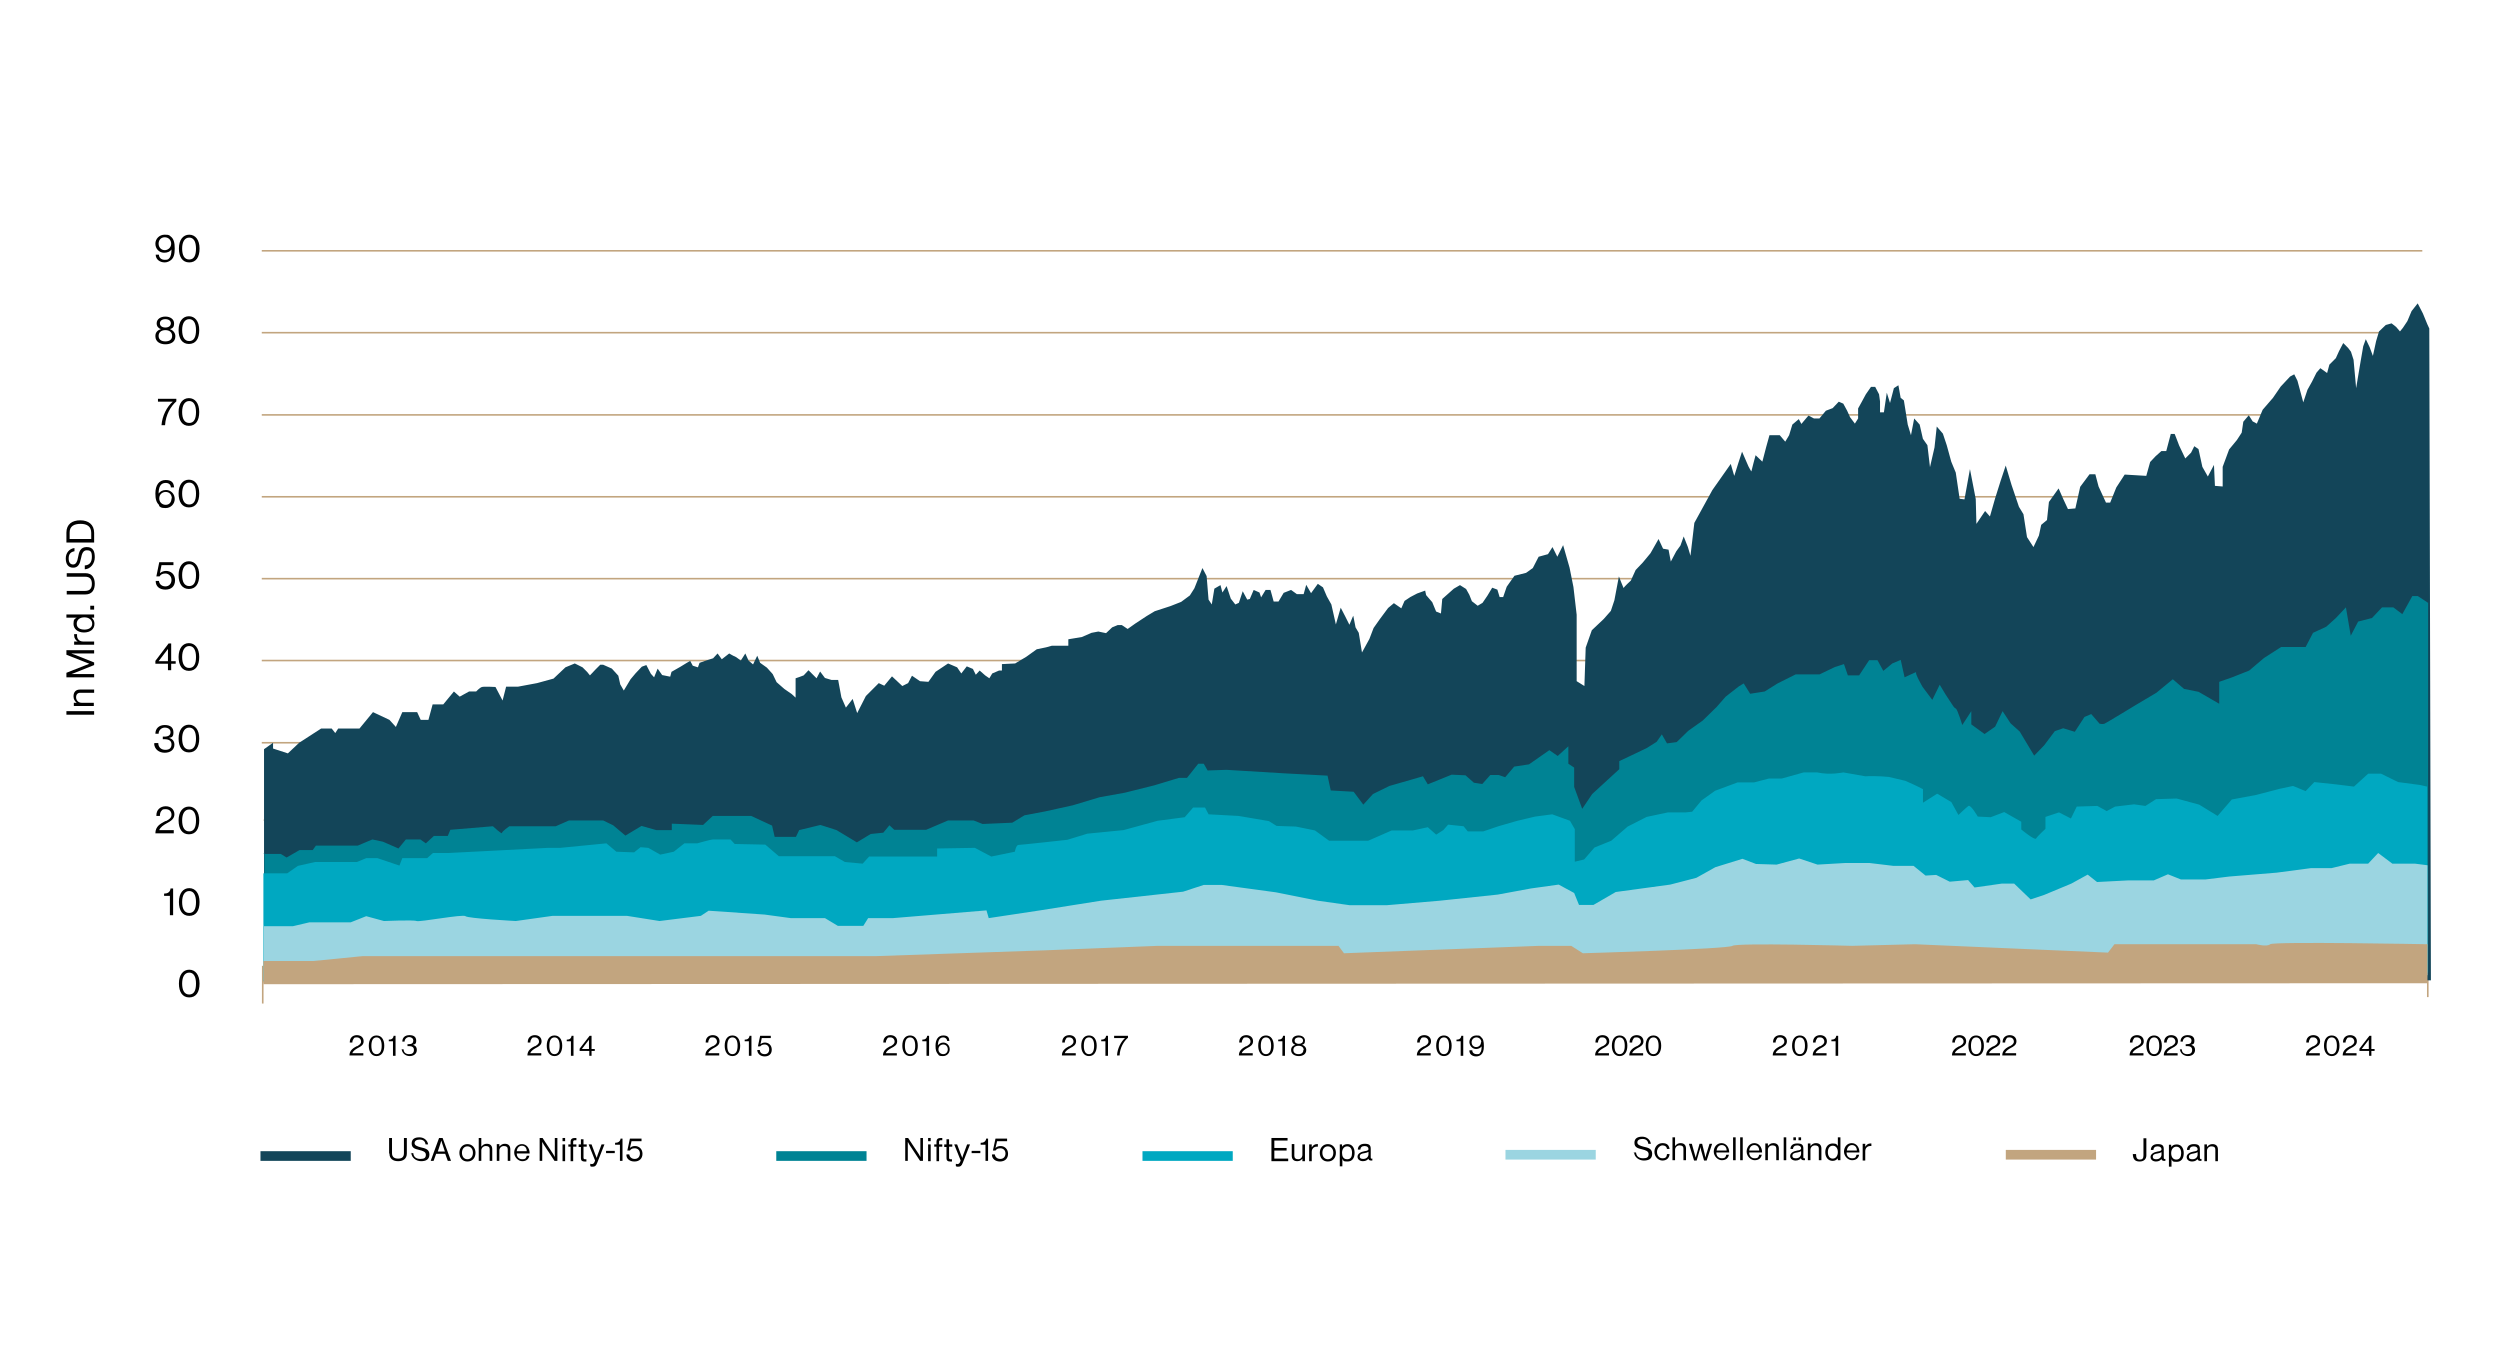 <?xml version="1.0" encoding="UTF-8"?>
<svg xmlns="http://www.w3.org/2000/svg" version="1.1" viewBox="0 0 775.5 425.2">
  <defs>
    <style>
      .cls-1 {
        fill: #134559;
      }

      .cls-2 {
        fill: #9bd5e1;
      }

      .cls-3 {
        isolation: isolate;
      }

      .cls-4 {
        fill: #c2a57f;
      }

      .cls-5 {
        fill: #00a8c1;
      }

      .cls-6 {
        stroke-width: .5px;
      }

      .cls-6, .cls-7, .cls-8 {
        fill: none;
        stroke: #c2a57f;
        stroke-miterlimit: 10;
      }

      .cls-7 {
        stroke-width: .5px;
      }

      .cls-8 {
        stroke-width: .5px;
      }

      .cls-9 {
        fill: #008394;
      }
    </style>
  </defs>
  <!-- Generator: Adobe Illustrator 28.7.4, SVG Export Plug-In . SVG Version: 1.2.0 Build 166)  -->
  <g>
    <g id="Layer_1">
      <g class="cls-3">
        <g class="cls-3">
          <path d="M48.3,180.2h1c.1,1,.9,1.7,2,1.7s1.9-.8,1.9-2-.9-2-1.9-2-1.5.4-1.8.9h-1l.9-4.4h4.4v.9h-3.7l-.5,2.5h0c.5-.4,1.1-.7,1.9-.7,1.5,0,2.8,1,2.8,2.9s-1.2,2.9-3,2.9-3-1-3-2.6Z"/>
          <path d="M55.4,178.4c0-2.7,1.3-4.3,3.2-4.3s3.2,1.6,3.2,4.3-1.1,4.3-3.2,4.3-3.2-1.7-3.2-4.3ZM60.8,178.4c0-2.1-.7-3.4-2.1-3.4s-2.2,1.3-2.2,3.4.7,3.4,2.2,3.4,2.1-1.3,2.1-3.4Z"/>
        </g>
      </g>
      <g class="cls-3">
        <g class="cls-3">
          <path d="M53.7,124.6h0s-4.7,0-4.7,0v-.9h5.7v.8c-1.7,1.5-3.3,4.1-3.5,7.4h-1.1c.2-2.9,1.7-5.8,3.5-7.3Z"/>
          <path d="M55.4,127.8c0-2.7,1.3-4.3,3.2-4.3s3.2,1.6,3.2,4.3-1.1,4.3-3.2,4.3-3.2-1.7-3.2-4.3ZM60.8,127.8c0-2.1-.7-3.4-2.1-3.4s-2.2,1.3-2.2,3.4.7,3.4,2.2,3.4,2.1-1.3,2.1-3.4Z"/>
        </g>
      </g>
      <line class="cls-6" x1="753.1" y1="309.3" x2="753.1" y2="299.7"/>
      <g class="cls-3">
        <g class="cls-3">
          <path d="M48.1,230.5h1c0,1.3.9,2.1,2.2,2.1s1.9-.6,1.9-1.7-.8-1.6-2.2-1.6h-.5v-.8h.5c1.3,0,1.9-.5,1.9-1.4s-.8-1.4-1.8-1.4-1.9.8-1.9,1.9h-1c0-1.6,1.1-2.7,2.9-2.7s2.7.8,2.7,2.3-.6,1.5-1.4,1.7h0c1.2.3,1.7,1.1,1.7,2.1,0,1.6-1.3,2.5-3,2.5s-3.2-1-3.3-2.9Z"/>
          <path d="M55.4,229.1c0-2.7,1.3-4.3,3.2-4.3s3.2,1.6,3.2,4.3-1.1,4.3-3.2,4.3-3.2-1.7-3.2-4.3ZM60.8,229.1c0-2.1-.7-3.4-2.1-3.4s-2.2,1.3-2.2,3.4.7,3.4,2.2,3.4,2.1-1.3,2.1-3.4Z"/>
        </g>
      </g>
      <g class="cls-3">
        <g class="cls-3">
          <path d="M51.5,254.7c1.1-.6,1.7-1,1.7-2s-.7-1.7-1.8-1.7-1,.2-1.3.5c-.3.3-.5.8-.5,1.6h-1.1c0-1.1.3-1.7.8-2.2.5-.5,1.3-.8,2.1-.8,1.7,0,2.7,1.1,2.7,2.5s-1.1,2.1-2.4,2.8c-.9.5-2,1.2-2.3,2.1h4.5v1h-5.7c0-2.2,1.6-3,3.1-3.8Z"/>
          <path d="M55.4,254.5c0-2.7,1.3-4.3,3.2-4.3s3.2,1.6,3.2,4.3-1.1,4.3-3.2,4.3-3.2-1.7-3.2-4.3ZM60.8,254.5c0-2.1-.7-3.4-2.1-3.4s-2.2,1.3-2.2,3.4.7,3.4,2.2,3.4,2.1-1.3,2.1-3.4Z"/>
        </g>
      </g>
      <g class="cls-3">
        <g class="cls-3">
          <path d="M52.7,277.9h-1.8v-.7c1,0,1.9-.4,2-1.6h.8v8.3h-1v-6Z"/>
          <path d="M55.5,279.8c0-2.7,1.3-4.3,3.2-4.3s3.2,1.6,3.2,4.3-1.1,4.3-3.2,4.3-3.2-1.7-3.2-4.3ZM60.8,279.8c0-2.1-.7-3.4-2.1-3.4s-2.2,1.3-2.2,3.4.7,3.4,2.2,3.4,2.1-1.3,2.1-3.4Z"/>
        </g>
      </g>
      <g class="cls-3">
        <g class="cls-3">
          <path d="M55.5,305.1c0-2.7,1.3-4.3,3.2-4.3s3.2,1.6,3.2,4.3-1.1,4.3-3.2,4.3-3.2-1.7-3.2-4.3ZM60.8,305.1c0-2.1-.7-3.4-2.1-3.4s-2.2,1.3-2.2,3.4.7,3.4,2.2,3.4,2.1-1.3,2.1-3.4Z"/>
        </g>
      </g>
      <g class="cls-3">
        <g class="cls-3">
          <path d="M120.7,357.8v-4.8h.9v4.7c0,1.2.7,1.7,1.9,1.7s1.8-.5,1.8-1.7v-4.7h.9v4.8c0,1.7-1.2,2.4-2.7,2.4s-2.7-.7-2.7-2.4Z"/>
          <path d="M127.3,357.7h.9c.1,1.2.9,1.8,2.2,1.8s1.7-.4,1.7-1.3-.9-1.2-2.1-1.5c-1.3-.3-2.3-.6-2.3-2s1-1.9,2.4-1.9,2.5.9,2.7,2.2h-.8c-.1-1-.8-1.5-1.8-1.5s-1.6.4-1.6,1.1.8,1,1.9,1.3c1.4.3,2.7.6,2.7,2.2s-1.1,2.1-2.6,2.1-3-1.1-3-2.6Z"/>
          <path d="M136.3,353h1l2.6,7.1h-1l-.8-2.2h-2.8l-.8,2.2h-.9l2.6-7.1ZM135.7,357.2h2.3l-.8-2.4c-.1-.4-.3-1-.3-1h0s-.2.6-.3,1l-.8,2.4Z"/>
          <path d="M142.5,357.6c0-1.5,1-2.7,2.5-2.7s2.5,1.2,2.5,2.7-.9,2.7-2.5,2.7-2.5-1.2-2.5-2.7ZM146.7,357.6c0-1.1-.6-2-1.7-2s-1.7.9-1.7,2,.6,2,1.7,2,1.7-.9,1.7-2Z"/>
          <path d="M149.4,355.6h0c.4-.5.9-.8,1.6-.8,1.1,0,1.7.6,1.7,1.7v3.6h-.8v-3.6c0-.7-.4-1-1.2-1s-1.4.6-1.4,1.4v3.2h-.8v-7.1h.8v2.7Z"/>
          <path d="M155,355.6h0c.4-.5.9-.8,1.6-.8,1.1,0,1.7.6,1.7,1.7v3.6h-.8v-3.6c0-.7-.4-1-1.2-1s-1.4.6-1.4,1.4v3.2h-.8v-5.2h.8v.7Z"/>
          <path d="M159.5,357.6c0-1.5,1-2.7,2.4-2.7s2.4,1.2,2.4,2.9h-4c0,1,.6,1.8,1.7,1.8s1.2-.4,1.4-1.1h.8c-.2,1.1-1,1.7-2.2,1.7s-2.5-1.2-2.5-2.7ZM160.3,357.1h3.1c0-1-.6-1.7-1.5-1.7s-1.5.7-1.6,1.7Z"/>
          <path d="M167.4,353h.9l3.3,5c.2.4.5.9.5.9h0v-5.9h.8v7.1h-.9l-3.3-5c-.2-.3-.5-.9-.5-.9h0v5.9h-.8v-7.1Z"/>
          <path d="M174.5,353h.8v1h-.8v-1ZM174.5,355h.8v5.2h-.8v-5.2Z"/>
          <path d="M176.3,355h.7v-.8c0-.9.5-1.2,1.4-1.2s.3,0,.4,0v.7c-.1,0-.2,0-.3,0-.5,0-.7.1-.7.5v.8h1v.7h-1v4.5h-.8v-4.5h-.7v-.7Z"/>
          <path d="M179.5,355h.7v-1.6h.8v1.6h1v.7h-1v3.4c0,.4.2.5.5.5s.3,0,.4,0h0v.7c-.2,0-.4,0-.6,0-.7,0-1.1-.3-1.1-1v-3.5h-.7v-.7Z"/>
          <path d="M183.1,361.7v-.7h0c.1,0,.3.1.5.1s.6-.1.8-.6l.2-.5-2-5h.9l1.2,3.2c.2.4.4,1,.4,1h0s.2-.6.3-1l1.2-3.2h.9l-2.2,5.6c-.4,1.1-.8,1.3-1.4,1.3s-.5,0-.7-.1Z"/>
          <path d="M188,357h2.7v.7h-2.7v-.7Z"/>
          <path d="M192.3,355.1h-1.5v-.6c.8,0,1.6-.3,1.7-1.3h.6v6.9h-.8v-5Z"/>
          <path d="M194.4,358.1h.8c.1.8.7,1.4,1.7,1.4s1.6-.7,1.6-1.7-.7-1.6-1.6-1.6-1.2.3-1.5.7h-.8l.8-3.7h3.6v.8h-3.1l-.5,2.1h0c.4-.4.9-.6,1.6-.6,1.2,0,2.3.9,2.3,2.4s-1,2.4-2.5,2.4-2.5-.9-2.5-2.1Z"/>
        </g>
      </g>
      <rect class="cls-1" x="80.8" y="357.1" width="28" height="3"/>
      <g class="cls-3">
        <g class="cls-3">
          <path d="M110.7,324.6c.8-.5,1.3-.8,1.3-1.5s-.5-1.3-1.3-1.3-.8.1-1,.4c-.2.3-.4.6-.4,1.2h-.8c0-.8.2-1.3.6-1.7.4-.4,1-.6,1.6-.6,1.3,0,2.1.8,2.1,1.9s-.8,1.6-1.8,2.1c-.7.4-1.5.9-1.7,1.6h3.4v.7h-4.3c0-1.6,1.2-2.3,2.3-2.9Z"/>
          <path d="M114.4,324.4c0-2,.9-3.2,2.4-3.2s2.4,1.2,2.4,3.2-.9,3.2-2.4,3.2-2.4-1.3-2.4-3.2ZM118.4,324.4c0-1.6-.5-2.6-1.6-2.6s-1.6,1-1.6,2.6.5,2.6,1.6,2.6,1.6-1,1.6-2.6Z"/>
          <path d="M122,323h-1.4v-.5c.8,0,1.4-.3,1.5-1.2h.6v6.2h-.8v-4.5Z"/>
          <path d="M124.5,325.5h.7c0,1,.7,1.5,1.7,1.5s1.5-.4,1.5-1.3-.6-1.2-1.6-1.2h-.4v-.6h.4c1,0,1.4-.4,1.4-1.1s-.6-1.1-1.3-1.1-1.4.6-1.4,1.4h-.7c0-1.2.8-2,2.2-2s2.1.6,2.1,1.7-.4,1.1-1,1.3h0c.9.3,1.2.8,1.2,1.6,0,1.2-1,1.9-2.2,1.9s-2.4-.8-2.5-2.2Z"/>
        </g>
      </g>
      <g class="cls-3">
        <g class="cls-3">
          <path d="M165.9,324.6c.8-.5,1.3-.8,1.3-1.5s-.5-1.3-1.3-1.3-.8.1-1,.4c-.2.3-.4.6-.4,1.2h-.8c0-.8.2-1.3.6-1.7.4-.4,1-.6,1.6-.6,1.3,0,2.1.8,2.1,1.9s-.8,1.6-1.8,2.1c-.7.4-1.5.9-1.7,1.6h3.4v.7h-4.3c0-1.6,1.2-2.3,2.3-2.9Z"/>
          <path d="M169.6,324.4c0-2,.9-3.2,2.4-3.2s2.4,1.2,2.4,3.2-.9,3.2-2.4,3.2-2.4-1.3-2.4-3.2ZM173.6,324.4c0-1.6-.5-2.6-1.6-2.6s-1.6,1-1.6,2.6.5,2.6,1.6,2.6,1.6-1,1.6-2.6Z"/>
          <path d="M177.2,323h-1.4v-.5c.8,0,1.4-.3,1.5-1.2h.6v6.2h-.8v-4.5Z"/>
          <path d="M182.7,326h-2.9v-.7l3.1-4h.6v4.1h1v.6h-1v1.5h-.7v-1.5ZM180.5,325.4h2.2v-2.9h0l-2.2,2.9h0Z"/>
        </g>
      </g>
      <g class="cls-3">
        <g class="cls-3">
          <path d="M221.1,324.6c.8-.5,1.3-.8,1.3-1.5s-.5-1.3-1.3-1.3-.8.1-1,.4c-.2.3-.4.6-.4,1.2h-.8c0-.8.2-1.3.6-1.7.4-.4,1-.6,1.6-.6,1.3,0,2.1.8,2.1,1.9s-.8,1.6-1.8,2.1c-.7.4-1.5.9-1.7,1.6h3.4v.7h-4.3c0-1.6,1.2-2.3,2.3-2.9Z"/>
          <path d="M224.8,324.4c0-2,.9-3.2,2.4-3.2s2.4,1.2,2.4,3.2-.9,3.2-2.4,3.2-2.4-1.3-2.4-3.2ZM228.8,324.4c0-1.6-.5-2.6-1.6-2.6s-1.6,1-1.6,2.6.5,2.6,1.6,2.6,1.6-1,1.6-2.6Z"/>
          <path d="M232.4,323h-1.4v-.5c.8,0,1.4-.3,1.5-1.2h.6v6.2h-.8v-4.5Z"/>
          <path d="M235,325.7h.7c0,.8.6,1.3,1.5,1.3s1.4-.6,1.4-1.5-.6-1.5-1.4-1.5-1.1.3-1.4.6h-.7l.7-3.3h3.3v.7h-2.8l-.4,1.9h0c.4-.3.8-.5,1.4-.5,1.1,0,2.1.8,2.1,2.2s-.9,2.1-2.2,2.1-2.2-.8-2.3-1.9Z"/>
        </g>
      </g>
      <g class="cls-3">
        <g class="cls-3">
          <path d="M276.2,324.6c.8-.5,1.3-.8,1.3-1.5s-.5-1.3-1.3-1.3-.8.1-1,.4c-.2.3-.4.6-.4,1.2h-.8c0-.8.2-1.3.6-1.7.4-.4,1-.6,1.6-.6,1.3,0,2.1.8,2.1,1.9s-.8,1.6-1.8,2.1c-.7.4-1.5.9-1.7,1.6h3.4v.7h-4.3c0-1.6,1.2-2.3,2.3-2.9Z"/>
          <path d="M279.9,324.4c0-2,.9-3.2,2.4-3.2s2.4,1.2,2.4,3.2-.9,3.2-2.4,3.2-2.4-1.3-2.4-3.2ZM283.9,324.4c0-1.6-.5-2.6-1.6-2.6s-1.6,1-1.6,2.6.5,2.6,1.6,2.6,1.6-1,1.6-2.6Z"/>
          <path d="M287.5,323h-1.4v-.5c.8,0,1.4-.3,1.5-1.2h.6v6.2h-.8v-4.5Z"/>
          <path d="M291.1,327.1c-.7-.6-.9-1.4-.9-2.7,0-1.9.8-3.2,2.4-3.2s1.8.8,1.9,1.7h-.7c0-.6-.5-1.1-1.2-1.1-1.2,0-1.6,1-1.7,2.5h0c.4-.5,1-.9,1.7-.9,1.1,0,2,.9,2,2.1,0,1.2-.9,2.1-2.1,2.1s-1.2-.2-1.5-.5ZM294,325.5c0-.9-.6-1.5-1.4-1.5s-1.5.6-1.5,1.5.7,1.5,1.5,1.5,1.4-.6,1.4-1.5Z"/>
        </g>
      </g>
      <g class="cls-3">
        <g class="cls-3">
          <path d="M331.7,324.6c.8-.5,1.3-.8,1.3-1.5s-.5-1.3-1.3-1.3-.8.1-1,.4c-.2.3-.4.6-.4,1.2h-.8c0-.8.2-1.3.6-1.7.4-.4,1-.6,1.6-.6,1.3,0,2.1.8,2.1,1.9s-.8,1.6-1.8,2.1c-.7.4-1.5.9-1.7,1.6h3.4v.7h-4.3c0-1.6,1.2-2.3,2.3-2.9Z"/>
          <path d="M335.4,324.4c0-2,.9-3.2,2.4-3.2s2.4,1.2,2.4,3.2-.9,3.2-2.4,3.2-2.4-1.3-2.4-3.2ZM339.4,324.4c0-1.6-.5-2.6-1.6-2.6s-1.6,1-1.6,2.6.5,2.6,1.6,2.6,1.6-1,1.6-2.6Z"/>
          <path d="M343,323h-1.4v-.5c.8,0,1.4-.3,1.5-1.2h.6v6.2h-.8v-4.5Z"/>
          <path d="M349.1,322h0s-3.5,0-3.5,0v-.7h4.3v.6c-1.3,1.1-2.5,3.1-2.6,5.5h-.8c.1-2.2,1.3-4.4,2.6-5.5Z"/>
        </g>
      </g>
      <g class="cls-3">
        <g class="cls-3">
          <path d="M386.6,324.6c.8-.5,1.3-.8,1.3-1.5s-.5-1.3-1.3-1.3-.8.1-1,.4c-.2.3-.4.6-.4,1.2h-.8c0-.8.2-1.3.6-1.7.4-.4,1-.6,1.6-.6,1.3,0,2.1.8,2.1,1.9s-.8,1.6-1.8,2.1c-.7.4-1.5.9-1.7,1.6h3.4v.7h-4.3c0-1.6,1.2-2.3,2.3-2.9Z"/>
          <path d="M390.3,324.4c0-2,.9-3.2,2.4-3.2s2.4,1.2,2.4,3.2-.9,3.2-2.4,3.2-2.4-1.3-2.4-3.2ZM394.3,324.4c0-1.6-.5-2.6-1.6-2.6s-1.6,1-1.6,2.6.5,2.6,1.6,2.6,1.6-1,1.6-2.6Z"/>
          <path d="M397.9,323h-1.4v-.5c.8,0,1.4-.3,1.5-1.2h.6v6.2h-.8v-4.5Z"/>
          <path d="M400.5,325.7c0-.9.6-1.4,1.3-1.6h0c-.6-.2-1-.7-1-1.3,0-1,.9-1.6,2-1.6s2,.6,2,1.6-.4,1.1-.9,1.3h0c.7.2,1.3.8,1.3,1.6,0,1.4-1.2,1.9-2.3,1.9s-2.4-.5-2.4-1.9ZM404.4,325.7c0-.8-.6-1.3-1.6-1.3s-1.6.5-1.6,1.3.6,1.3,1.6,1.3,1.5-.5,1.5-1.3ZM404.2,322.8c0-.6-.5-1-1.3-1s-1.3.4-1.3,1,.5,1,1.3,1,1.3-.4,1.3-1Z"/>
        </g>
      </g>
      <g class="cls-3">
        <g class="cls-3">
          <path d="M441.8,324.6c.8-.5,1.3-.8,1.3-1.5s-.5-1.3-1.3-1.3-.8.1-1,.4c-.2.3-.4.6-.4,1.2h-.8c0-.8.2-1.3.6-1.7.4-.4,1-.6,1.6-.6,1.3,0,2.1.8,2.1,1.9s-.8,1.6-1.8,2.1c-.7.4-1.5.9-1.7,1.6h3.4v.7h-4.3c0-1.6,1.2-2.3,2.3-2.9Z"/>
          <path d="M445.5,324.4c0-2,.9-3.2,2.4-3.2s2.4,1.2,2.4,3.2-.9,3.2-2.4,3.2-2.4-1.3-2.4-3.2ZM449.5,324.4c0-1.6-.5-2.6-1.6-2.6s-1.6,1-1.6,2.6.5,2.6,1.6,2.6,1.6-1,1.6-2.6Z"/>
          <path d="M453.1,323h-1.3v-.5c.8,0,1.4-.3,1.5-1.2h.6v6.2h-.8v-4.5Z"/>
          <path d="M455.9,325.8h.8c0,.7.5,1.2,1.4,1.2s.8-.1,1-.4c.4-.4.5-1.1.5-2h0c-.4.5-1,.8-1.7.8-1.1,0-2-.9-2.1-2.1,0-1.2.9-2.1,2.2-2.1s1.1.2,1.4.5c.7.5.9,1.4.9,2.8s-.3,2.2-.9,2.7c-.4.3-.9.5-1.5.5-1.2,0-2.1-.7-2.1-1.8ZM459.5,323.3c0-.9-.7-1.5-1.5-1.5s-1.5.6-1.5,1.5.6,1.5,1.4,1.5,1.5-.6,1.5-1.5Z"/>
        </g>
      </g>
      <g class="cls-3">
        <g class="cls-3">
          <path d="M497.1,324.6c.8-.5,1.3-.8,1.3-1.5s-.5-1.3-1.3-1.3-.8.1-1,.4c-.2.3-.4.6-.4,1.2h-.8c0-.8.2-1.3.6-1.7.4-.4,1-.6,1.6-.6,1.3,0,2.1.8,2.1,1.9s-.8,1.6-1.8,2.1c-.7.4-1.5.9-1.7,1.6h3.4v.7h-4.3c0-1.6,1.2-2.3,2.3-2.9Z"/>
          <path d="M500,324.4c0-2,.9-3.2,2.4-3.2s2.4,1.2,2.4,3.2-.9,3.2-2.4,3.2-2.4-1.3-2.4-3.2ZM504,324.4c0-1.6-.5-2.6-1.6-2.6s-1.6,1-1.6,2.6.5,2.6,1.6,2.6,1.6-1,1.6-2.6Z"/>
          <path d="M507.7,324.6c.8-.5,1.3-.8,1.3-1.5s-.5-1.3-1.3-1.3-.8.1-1,.4c-.2.3-.4.6-.4,1.2h-.8c0-.8.2-1.3.6-1.7.4-.4,1-.6,1.6-.6,1.3,0,2.1.8,2.1,1.9s-.8,1.6-1.8,2.1c-.7.4-1.5.9-1.7,1.6h3.4v.7h-4.3c0-1.6,1.2-2.3,2.3-2.9Z"/>
          <path d="M510.5,324.4c0-2,.9-3.2,2.4-3.2s2.4,1.2,2.4,3.2-.9,3.2-2.4,3.2-2.4-1.3-2.4-3.2ZM514.5,324.4c0-1.6-.5-2.6-1.6-2.6s-1.6,1-1.6,2.6.5,2.6,1.6,2.6,1.6-1,1.6-2.6Z"/>
        </g>
      </g>
      <g class="cls-3">
        <g class="cls-3">
          <path d="M552.2,324.6c.8-.5,1.3-.8,1.3-1.5s-.5-1.3-1.3-1.3-.8.1-1,.4c-.2.3-.4.6-.4,1.2h-.8c0-.8.2-1.3.6-1.7.4-.4,1-.6,1.6-.6,1.3,0,2.1.8,2.1,1.9s-.8,1.6-1.8,2.1c-.7.4-1.5.9-1.7,1.6h3.4v.7h-4.3c0-1.6,1.2-2.3,2.3-2.9Z"/>
          <path d="M555.9,324.4c0-2,.9-3.2,2.4-3.2s2.4,1.2,2.4,3.2-.9,3.2-2.4,3.2-2.4-1.3-2.4-3.2ZM559.9,324.4c0-1.6-.5-2.6-1.6-2.6s-1.6,1-1.6,2.6.5,2.6,1.6,2.6,1.6-1,1.6-2.6Z"/>
          <path d="M564.6,324.6c.8-.5,1.3-.8,1.3-1.5s-.5-1.3-1.3-1.3-.8.1-1,.4c-.2.3-.4.6-.4,1.2h-.8c0-.8.2-1.3.6-1.7.4-.4,1-.6,1.6-.6,1.3,0,2.1.8,2.1,1.9s-.8,1.6-1.8,2.1c-.7.4-1.5.9-1.7,1.6h3.4v.7h-4.3c0-1.6,1.2-2.3,2.3-2.9Z"/>
          <path d="M569.5,323h-1.4v-.5c.8,0,1.4-.3,1.5-1.2h.6v6.2h-.8v-4.5Z"/>
        </g>
      </g>
      <g class="cls-3">
        <g class="cls-3">
          <path d="M607.8,324.6c.8-.5,1.3-.8,1.3-1.5s-.5-1.3-1.3-1.3-.8.1-1,.4c-.2.3-.4.6-.4,1.2h-.8c0-.8.2-1.3.6-1.7.4-.4,1-.6,1.6-.6,1.3,0,2.1.8,2.1,1.9s-.8,1.6-1.8,2.1c-.7.4-1.5.9-1.7,1.6h3.4v.7h-4.3c0-1.6,1.2-2.3,2.3-2.9Z"/>
          <path d="M610.6,324.4c0-2,.9-3.2,2.4-3.2s2.4,1.2,2.4,3.2-.9,3.2-2.4,3.2-2.4-1.3-2.4-3.2ZM614.6,324.4c0-1.6-.5-2.6-1.6-2.6s-1.6,1-1.6,2.6.5,2.6,1.6,2.6,1.6-1,1.6-2.6Z"/>
          <path d="M618.4,324.6c.8-.5,1.3-.8,1.3-1.5s-.5-1.3-1.3-1.3-.8.1-1,.4c-.2.3-.4.6-.4,1.2h-.8c0-.8.2-1.3.6-1.7.4-.4,1-.6,1.6-.6,1.3,0,2.1.8,2.1,1.9s-.8,1.6-1.8,2.1c-.7.4-1.5.9-1.7,1.6h3.4v.7h-4.3c0-1.6,1.2-2.3,2.3-2.9Z"/>
          <path d="M623.4,324.6c.8-.5,1.3-.8,1.3-1.5s-.5-1.3-1.3-1.3-.8.1-1,.4c-.2.3-.4.6-.4,1.2h-.8c0-.8.2-1.3.6-1.7.4-.4,1-.6,1.6-.6,1.3,0,2.1.8,2.1,1.9s-.8,1.6-1.8,2.1c-.7.4-1.5.9-1.7,1.6h3.4v.7h-4.3c0-1.6,1.2-2.3,2.3-2.9Z"/>
        </g>
      </g>
      <g class="cls-3">
        <g class="cls-3">
          <path d="M662.9,324.6c.8-.5,1.3-.8,1.3-1.5s-.5-1.3-1.3-1.3-.8.1-1,.4c-.2.3-.4.6-.4,1.2h-.8c0-.8.2-1.3.6-1.7.4-.4,1-.6,1.6-.6,1.3,0,2.1.8,2.1,1.9s-.8,1.6-1.8,2.1c-.7.4-1.5.9-1.7,1.6h3.4v.7h-4.3c0-1.6,1.2-2.3,2.3-2.9Z"/>
          <path d="M665.8,324.4c0-2,.9-3.2,2.4-3.2s2.4,1.2,2.4,3.2-.9,3.2-2.4,3.2-2.4-1.3-2.4-3.2ZM669.8,324.4c0-1.6-.5-2.6-1.6-2.6s-1.6,1-1.6,2.6.5,2.6,1.6,2.6,1.6-1,1.6-2.6Z"/>
          <path d="M673.5,324.6c.8-.5,1.3-.8,1.3-1.5s-.5-1.3-1.3-1.3-.8.1-1,.4c-.2.3-.4.6-.4,1.2h-.8c0-.8.2-1.3.6-1.7.4-.4,1-.6,1.6-.6,1.3,0,2.1.8,2.1,1.9s-.8,1.6-1.8,2.1c-.7.4-1.5.9-1.7,1.6h3.4v.7h-4.3c0-1.6,1.2-2.3,2.3-2.9Z"/>
          <path d="M676.1,325.5h.7c0,1,.7,1.5,1.7,1.5s1.5-.4,1.5-1.3-.6-1.2-1.6-1.2h-.4v-.6h.4c1,0,1.4-.4,1.4-1.1s-.6-1.1-1.3-1.1-1.4.6-1.4,1.4h-.7c0-1.2.8-2,2.2-2s2.1.6,2.1,1.7-.4,1.1-1,1.3h0c.9.3,1.2.8,1.2,1.6,0,1.2-1,1.9-2.2,1.9s-2.4-.8-2.5-2.2Z"/>
        </g>
      </g>
      <g class="cls-3">
        <g class="cls-3">
          <path d="M717.6,324.6c.8-.5,1.3-.8,1.3-1.5s-.5-1.3-1.3-1.3-.8.1-1,.4c-.2.3-.4.6-.4,1.2h-.8c0-.8.2-1.3.6-1.7.4-.4,1-.6,1.6-.6,1.3,0,2.1.8,2.1,1.9s-.8,1.6-1.8,2.1c-.7.4-1.5.9-1.7,1.6h3.4v.7h-4.3c0-1.6,1.2-2.3,2.3-2.9Z"/>
          <path d="M720.9,324.4c0-2,.9-3.2,2.4-3.2s2.4,1.2,2.4,3.2-.9,3.2-2.4,3.2-2.4-1.3-2.4-3.2ZM724.9,324.4c0-1.6-.5-2.6-1.6-2.6s-1.6,1-1.6,2.6.5,2.6,1.6,2.6,1.6-1,1.6-2.6Z"/>
          <path d="M729,324.6c.8-.5,1.3-.8,1.3-1.5s-.5-1.3-1.3-1.3-.8.1-1,.4c-.2.3-.4.6-.4,1.2h-.8c0-.8.2-1.3.6-1.7.4-.4,1-.6,1.6-.6,1.3,0,2.1.8,2.1,1.9s-.8,1.6-1.8,2.1c-.7.4-1.5.9-1.7,1.6h3.4v.7h-4.3c0-1.6,1.2-2.3,2.3-2.9Z"/>
          <path d="M734.8,326h-2.9v-.7l3.1-4h.6v4.1h1v.6h-1v1.5h-.7v-1.5ZM732.6,325.4h2.2v-2.9h0l-2.2,2.9h0Z"/>
        </g>
      </g>
      <line class="cls-8" x1="751.4" y1="230.4" x2="81.2" y2="230.4"/>
      <line class="cls-8" x1="751.4" y1="204.9" x2="81.2" y2="204.9"/>
      <line class="cls-8" x1="750.8" y1="179.5" x2="81.2" y2="179.5"/>
      <line class="cls-8" x1="751.4" y1="154.1" x2="81.2" y2="154.1"/>
      <line class="cls-8" x1="752" y1="254.4" x2="81.8" y2="254.4"/>
      <g class="cls-3">
        <g class="cls-3">
          <path d="M20.6,221.7v-1.1h8.6v1.1h-8.6Z"/>
          <path d="M23.8,218h0c-.6-.5-1-1.1-1-2,0-1.3.7-2.1,2-2.1h4.4v1h-4.3c-.8,0-1.3.5-1.3,1.4s.7,1.7,1.7,1.7h3.8v1h-6.2v-1h.8Z"/>
          <path d="M20.6,210.1v-1.4l7.1-2.8h0s-7.1-2.8-7.1-2.8v-1.4h8.6v1h-7.1s.7.3,1.1.4l6,2.4v.8l-6,2.4c-.4.2-1.1.4-1.1.4h0s7.1,0,7.1,0v1h-8.6Z"/>
          <path d="M24.1,199h0c-.6-.4-1.1-1-1.1-1.9s0-.3,0-.4h.9c0,.2,0,.3,0,.5,0,1,.7,1.8,1.9,1.8h3.4v1h-6.2v-1h1Z"/>
          <path d="M26.1,196.2c-2.1,0-3.3-1.2-3.3-2.7s.4-1.5,1-1.9h0s-3.2,0-3.2,0v-1h8.6v1h-.8c.6.5.9,1.1.9,1.9,0,1.7-1.3,2.7-3.3,2.7ZM26.2,191.5c-1.4,0-2.4.7-2.4,2s1.1,1.8,2.4,1.8,2.4-.6,2.4-1.8-1-2-2.4-2Z"/>
          <path d="M28,189.1v-1.2h1.2v1.2h-1.2Z"/>
          <path d="M26.5,184.4h-5.8v-1.1h5.7c1.5,0,2.1-.8,2.1-2.2s-.6-2.2-2.1-2.2h-5.7v-1.1h5.8c2.1,0,2.9,1.5,2.9,3.3s-.8,3.3-2.9,3.3Z"/>
          <path d="M26.3,176.5v-1.1c1.5-.1,2.2-1,2.2-2.7s-.5-2-1.6-2-1.5,1-1.8,2.6c-.3,1.5-.8,2.8-2.4,2.8s-2.3-1.2-2.3-2.9,1.1-3,2.7-3.2v1c-1.2.2-1.8.9-1.8,2.2s.5,1.9,1.4,1.9,1.3-1,1.5-2.2c.3-1.7.7-3.2,2.7-3.2s2.5,1.3,2.5,3.2-1.3,3.6-3.1,3.7Z"/>
          <path d="M20.6,168.3v-3.1c0-2.6,1.8-3.8,4.3-3.8s4.3,1.3,4.3,3.9v3h-8.6ZM28.3,165.3c0-2-1.3-2.8-3.3-2.8s-3.4.7-3.4,2.7v2h6.7v-1.9Z"/>
        </g>
      </g>
      <g class="cls-3">
        <g class="cls-3">
          <path d="M52.1,205.9h-3.9v-.9l4.1-5.4h.8v5.5h1.4v.8h-1.4v2h-1v-2ZM49.2,205.1h2.9v-3.8h0l-2.9,3.8h0Z"/>
          <path d="M55.4,203.8c0-2.7,1.3-4.3,3.2-4.3s3.2,1.6,3.2,4.3-1.1,4.3-3.2,4.3-3.2-1.7-3.2-4.3ZM60.8,203.8c0-2.1-.7-3.4-2.1-3.4s-2.2,1.3-2.2,3.4.7,3.4,2.2,3.4,2.1-1.3,2.1-3.4Z"/>
        </g>
      </g>
      <g class="cls-3">
        <g class="cls-3">
          <path d="M49.4,156.7c-.9-.8-1.2-1.9-1.2-3.6,0-2.6,1.1-4.2,3.2-4.2s2.5,1.1,2.6,2.3h-1c0-.8-.6-1.4-1.6-1.4-1.6,0-2.2,1.3-2.2,3.3h0c.5-.7,1.3-1.1,2.3-1.1,1.5,0,2.7,1.2,2.7,2.8,0,1.5-1.2,2.8-2.8,2.8s-1.6-.3-2.1-.7ZM53.3,154.6c0-1.2-.8-2-1.9-2s-2,.8-2,2,.9,2,2,2,1.8-.8,1.8-2Z"/>
          <path d="M55.4,153.1c0-2.7,1.3-4.3,3.2-4.3s3.2,1.6,3.2,4.3-1.1,4.3-3.2,4.3-3.2-1.7-3.2-4.3ZM60.8,153.1c0-2.1-.7-3.4-2.1-3.4s-2.2,1.3-2.2,3.4.7,3.4,2.2,3.4,2.1-1.3,2.1-3.4Z"/>
        </g>
      </g>
      <g class="cls-3">
        <g class="cls-3">
          <path d="M48.2,104.2c0-1.2.8-1.8,1.7-2.1h0c-.8-.3-1.3-.9-1.3-1.8,0-1.3,1.2-2.1,2.7-2.1s2.7.8,2.7,2.1-.5,1.5-1.3,1.8h0c.9.3,1.7,1.1,1.7,2.2,0,1.9-1.6,2.5-3.1,2.5s-3.1-.7-3.1-2.5ZM53.4,104.2c0-1.1-.8-1.8-2.1-1.8s-2.1.7-2.1,1.8.8,1.7,2.1,1.7,2.1-.6,2.1-1.7ZM53,100.3c0-.8-.7-1.3-1.7-1.3s-1.7.5-1.7,1.3.7,1.3,1.7,1.3,1.7-.5,1.7-1.3Z"/>
          <path d="M55.4,102.4c0-2.7,1.3-4.3,3.2-4.3s3.2,1.6,3.2,4.3-1.1,4.3-3.2,4.3-3.2-1.7-3.2-4.3ZM60.8,102.4c0-2.1-.7-3.4-2.1-3.4s-2.2,1.3-2.2,3.4.7,3.4,2.2,3.4,2.1-1.3,2.1-3.4Z"/>
        </g>
      </g>
      <g class="cls-3">
        <g class="cls-3">
          <path d="M48.3,79h1c0,.9.7,1.6,1.8,1.6s1.1-.2,1.4-.5c.5-.5.7-1.5.7-2.7h0c-.5.7-1.3,1-2.3,1-1.5,0-2.7-1.2-2.7-2.8,0-1.5,1.2-2.8,2.9-2.8s1.4.3,1.9.6c.9.7,1.2,1.9,1.2,3.7s-.3,2.9-1.2,3.6c-.5.4-1.2.7-1.9.7-1.6,0-2.8-1-2.8-2.4ZM53.1,75.6c0-1.2-.9-2-2-2s-1.9.8-1.9,2,.9,2,1.9,2,2-.8,2-2Z"/>
          <path d="M55.5,77.1c0-2.7,1.3-4.3,3.2-4.3s3.2,1.6,3.2,4.3-1.1,4.3-3.2,4.3-3.2-1.7-3.2-4.3ZM60.8,77.1c0-2.1-.7-3.4-2.1-3.4s-2.2,1.3-2.2,3.4.7,3.4,2.2,3.4,2.1-1.3,2.1-3.4Z"/>
        </g>
      </g>
      <line class="cls-8" x1="751.4" y1="128.7" x2="81.2" y2="128.7"/>
      <line class="cls-8" x1="751.4" y1="103.2" x2="81.2" y2="103.2"/>
      <line class="cls-8" x1="751.4" y1="77.8" x2="81.2" y2="77.8"/>
      <line class="cls-6" x1="81.5" y1="311.3" x2="81.5" y2="299.6"/>
      <line class="cls-7" x1="752.9" y1="304.6" x2="81.7" y2="304.6"/>
      <rect class="cls-2" x="467" y="356.7" width="28" height="3"/>
      <g class="cls-3">
        <g class="cls-3">
          <path d="M280.8,353h.9l3.3,5c.2.4.5.9.5.9h0v-5.9h.8v7.1h-.9l-3.3-5c-.2-.3-.5-.9-.5-.9h0v5.9h-.8v-7.1Z"/>
          <path d="M287.9,353h.8v1h-.8v-1ZM287.9,355h.8v5.2h-.8v-5.2Z"/>
          <path d="M289.8,355h.7v-.8c0-.9.5-1.2,1.4-1.2s.3,0,.4,0v.7c-.1,0-.2,0-.3,0-.5,0-.7.1-.7.5v.8h1v.7h-1v4.5h-.8v-4.5h-.7v-.7Z"/>
          <path d="M292.9,355h.7v-1.6h.8v1.6h1v.7h-1v3.4c0,.4.2.5.5.5s.3,0,.4,0h0v.7c-.2,0-.4,0-.6,0-.7,0-1.1-.3-1.1-1v-3.5h-.7v-.7Z"/>
          <path d="M296.5,361.7v-.7h0c.1,0,.3.1.5.1s.6-.1.8-.6l.2-.5-2-5h.9l1.2,3.2c.2.4.4,1,.4,1h0s.2-.6.3-1l1.2-3.2h.9l-2.2,5.6c-.4,1.1-.8,1.3-1.4,1.3s-.5,0-.7-.1Z"/>
          <path d="M301.4,357h2.7v.7h-2.7v-.7Z"/>
          <path d="M305.7,355.1h-1.5v-.6c.8,0,1.6-.3,1.7-1.3h.6v6.9h-.8v-5Z"/>
          <path d="M307.8,358.1h.8c.1.8.7,1.4,1.7,1.4s1.6-.7,1.6-1.7-.7-1.6-1.6-1.6-1.2.3-1.5.7h-.8l.8-3.7h3.6v.8h-3.1l-.5,2.1h0c.4-.4.9-.6,1.6-.6,1.2,0,2.3.9,2.3,2.4s-1,2.4-2.5,2.4-2.5-.9-2.5-2.1Z"/>
        </g>
      </g>
      <rect class="cls-9" x="240.8" y="357.1" width="28" height="3"/>
      <g class="cls-3">
        <g class="cls-3">
          <path d="M661.7,358h0c0,0,.9,0,.9,0h0c0,1.3.4,1.7,1.2,1.7s1.1-.4,1.1-1.3v-5.3h.9v5.3c0,1.1-.7,1.9-2.1,1.9s-2.1-.7-2.1-2.4Z"/>
          <path d="M670.5,359.5h0c-.3.4-.8.8-1.7.8s-1.7-.5-1.7-1.4,1-1.5,2.2-1.7c.7-.1,1.2-.2,1.2-.7s-.4-.9-1.2-.9-1.3.4-1.3,1.1h-.8c0-1,.7-1.8,2.1-1.8s1.9.4,1.9,1.6v2.5c0,.4,0,.6.5.5h0v.6c-.1,0-.2,0-.4,0-.5,0-.8-.2-.9-.8ZM670.5,358.3v-.9c-.3.2-.7.3-1.2.4-.8.1-1.5.3-1.5,1s.5.8,1.1.8c1.1,0,1.6-.8,1.6-1.4Z"/>
          <path d="M672.7,355.1h.8v.7h0c.4-.5.9-.8,1.7-.8,1.3,0,2.2,1,2.2,2.7s-.8,2.7-2.2,2.7-1.2-.2-1.6-.8h0v2.3h-.8v-6.8ZM676.6,357.7c0-1.2-.5-2-1.5-2s-1.6.9-1.6,2,.5,2,1.6,2,1.5-.9,1.5-2Z"/>
          <path d="M681.7,359.5h0c-.3.4-.8.8-1.7.8s-1.7-.5-1.7-1.4,1-1.5,2.2-1.7c.7-.1,1.2-.2,1.2-.7s-.4-.9-1.2-.9-1.3.4-1.3,1.1h-.8c0-1,.7-1.8,2.1-1.8s1.9.4,1.9,1.6v2.5c0,.4,0,.6.5.5h0v.6c-.1,0-.2,0-.4,0-.5,0-.8-.2-.9-.8ZM681.7,358.3v-.9c-.3.2-.7.3-1.2.4-.8.1-1.5.3-1.5,1s.5.8,1.1.8c1.1,0,1.6-.8,1.6-1.4Z"/>
          <path d="M684.7,355.7h0c.4-.5.9-.8,1.6-.8,1.1,0,1.7.6,1.7,1.7v3.6h-.8v-3.6c0-.7-.4-1-1.2-1s-1.4.6-1.4,1.4v3.2h-.8v-5.2h.8v.7Z"/>
        </g>
      </g>
      <rect class="cls-4" x="622.2" y="356.7" width="28" height="3"/>
      <g class="cls-3">
        <g class="cls-3">
          <path d="M394.4,353h5v.8h-4.1v2.3h3.8v.8h-3.8v2.5h4.3v.8h-5.2v-7.1Z"/>
          <path d="M404,360.1v-.7h0c-.4.5-.8.8-1.6.8-1.1,0-1.7-.6-1.7-1.7v-3.6h.8v3.6c0,.7.4,1.1,1.2,1.1s1.3-.6,1.3-1.4v-3.2h.8v5.2h-.8Z"/>
          <path d="M407,355.8h0c.3-.5.8-.9,1.5-.9s.2,0,.3,0v.8h0c-.1,0-.2,0-.4,0-.8,0-1.5.6-1.5,1.6v2.9h-.8v-5.2h.8v.9Z"/>
          <path d="M409.4,357.6c0-1.5,1-2.7,2.5-2.7s2.5,1.2,2.5,2.7-.9,2.7-2.5,2.7-2.5-1.2-2.5-2.7ZM413.6,357.6c0-1.1-.6-2-1.7-2s-1.7.9-1.7,2,.6,2,1.7,2,1.7-.9,1.7-2Z"/>
          <path d="M415.5,355h.8v.7h0c.4-.5.9-.8,1.7-.8,1.3,0,2.2,1,2.2,2.7s-.8,2.7-2.2,2.7-1.2-.2-1.6-.8h0v2.3h-.8v-6.8ZM419.4,357.6c0-1.2-.5-2-1.5-2s-1.6.9-1.6,2,.4,2,1.6,2,1.5-.9,1.5-2Z"/>
          <path d="M424.5,359.4h0c-.3.4-.8.8-1.7.8s-1.7-.5-1.7-1.4,1-1.5,2.2-1.7c.7-.1,1.2-.2,1.2-.7s-.4-.9-1.2-.9-1.3.4-1.3,1.1h-.8c0-1,.7-1.8,2.1-1.8s1.9.4,1.9,1.6v2.5c0,.4,0,.6.5.5h0v.6c-.1,0-.2,0-.4,0-.5,0-.8-.2-.9-.8ZM424.5,358.2v-.9c-.3.2-.7.3-1.2.4-.8.1-1.5.3-1.5,1s.5.8,1.1.8c1.1,0,1.6-.8,1.6-1.4Z"/>
        </g>
      </g>
      <rect class="cls-5" x="354.4" y="357.1" width="28" height="3"/>
      <g>
        <path d="M506.6,357.5h.9c.1,1.2.9,1.8,2.2,1.8s1.7-.4,1.7-1.3-.9-1.2-2.1-1.5c-1.3-.3-2.3-.6-2.3-2s1-1.9,2.4-1.9,2.5.9,2.7,2.2h-.8c-.1-1-.8-1.5-1.8-1.5s-1.6.4-1.6,1.1.8,1,1.9,1.3c1.4.3,2.7.6,2.7,2.2s-1.1,2.1-2.6,2.1-3-1.1-3-2.6Z"/>
        <path d="M513.2,357.3c0-1.5,1-2.7,2.5-2.7s2,.7,2.2,1.8h-.8c-.1-.7-.6-1.1-1.4-1.1s-1.7.9-1.7,2,.6,2,1.7,2,1.3-.5,1.4-1.3h.8c-.1,1.2-.9,2-2.2,2s-2.5-1.2-2.5-2.7Z"/>
        <path d="M519.7,355.4h0c.4-.5.9-.8,1.6-.8,1.1,0,1.7.6,1.7,1.7v3.6h-.8v-3.6c0-.7-.4-1-1.2-1s-1.4.6-1.4,1.4v3.2h-.8v-7.1h.8v2.7Z"/>
        <path d="M523.9,354.8h.9l.9,3.2c.1.4.3,1.1.3,1.1h0s.2-.7.3-1.1l.9-3.2h.8l.8,3.2c.1.4.2,1.1.2,1.1h0s.2-.7.3-1.1l1-3.2h.8l-1.7,5.2h-.8l-.9-3.1c-.1-.4-.2-1.1-.2-1.1h0s-.1.7-.3,1.1l-.9,3.1h-.8l-1.6-5.2Z"/>
        <path d="M531.6,357.3c0-1.5,1-2.7,2.4-2.7s2.4,1.2,2.4,2.9h-4c0,1,.6,1.8,1.7,1.8s1.2-.4,1.4-1.1h.8c-.2,1.1-1,1.7-2.2,1.7s-2.5-1.2-2.5-2.7ZM532.5,356.9h3.1c0-1-.6-1.7-1.5-1.7s-1.5.7-1.6,1.7Z"/>
        <path d="M537.6,352.8h.8v7.1h-.8v-7.1Z"/>
        <path d="M539.8,352.8h.8v7.1h-.8v-7.1Z"/>
        <path d="M541.8,357.3c0-1.5,1-2.7,2.4-2.7s2.4,1.2,2.4,2.9h-4c0,1,.6,1.8,1.7,1.8s1.2-.4,1.4-1.1h.8c-.2,1.1-1,1.7-2.2,1.7s-2.5-1.2-2.5-2.7ZM542.6,356.9h3.1c0-1-.6-1.7-1.5-1.7s-1.5.7-1.6,1.7Z"/>
        <path d="M548.5,355.4h0c.4-.5.9-.8,1.6-.8,1.1,0,1.7.6,1.7,1.7v3.6h-.8v-3.6c0-.7-.4-1-1.2-1s-1.4.6-1.4,1.4v3.2h-.8v-5.2h.8v.7Z"/>
        <path d="M553.3,352.8h.8v7.1h-.8v-7.1Z"/>
        <path d="M558.7,359.2h0c-.3.4-.8.8-1.7.8s-1.7-.5-1.7-1.4,1-1.5,2.2-1.7c.7-.1,1.2-.2,1.2-.7s-.4-.9-1.2-.9-1.3.4-1.3,1.1h-.8c0-1,.7-1.7,2.1-1.7s1.9.4,1.9,1.6v2.5c0,.4,0,.6.5.5h0v.6c-.1,0-.2,0-.4,0-.5,0-.8-.2-.9-.8ZM558.7,358v-.9c-.3.2-.7.3-1.2.4-.8.1-1.5.3-1.5,1s.5.8,1.1.8c1.1,0,1.6-.8,1.6-1.4ZM556.3,352.8h.8v.9h-.8v-.9ZM557.9,352.8h.8v.9h-.8v-.9Z"/>
        <path d="M561.7,355.4h0c.4-.5.9-.8,1.6-.8,1.1,0,1.7.6,1.7,1.7v3.6h-.8v-3.6c0-.7-.4-1-1.2-1s-1.4.6-1.4,1.4v3.2h-.8v-5.2h.8v.7Z"/>
        <path d="M566.2,357.4c0-1.7,1-2.7,2.3-2.7s1.3.4,1.6.8h0v-2.7h.8v7.1h-.8v-.6h0c-.4.5-.9.8-1.6.8-1.4,0-2.3-1.1-2.3-2.7ZM570.1,357.4c0-1.2-.6-2-1.6-2s-1.5.9-1.5,2,.5,2,1.5,2,1.6-.9,1.6-2Z"/>
        <path d="M572,357.3c0-1.5,1-2.7,2.4-2.7s2.4,1.2,2.4,2.9h-4c0,1,.6,1.8,1.7,1.8s1.2-.4,1.4-1.1h.8c-.2,1.1-1,1.7-2.2,1.7s-2.5-1.2-2.5-2.7ZM572.9,356.9h3.1c0-1-.6-1.7-1.5-1.7s-1.5.7-1.6,1.7Z"/>
        <path d="M578.7,355.6h0c.3-.5.8-.9,1.5-.9s.2,0,.3,0v.8h0c-.1,0-.2,0-.4,0-.8,0-1.5.6-1.5,1.6v2.9h-.8v-5.2h.8v.9Z"/>
      </g>
    </g>
    <g id="Etats_Unis">
      <path class="cls-1" d="M81.9,232.4l2.8-2v1.8l4.6,1.5,3.5-3.3,6.8-4.4h3.3l1.1,1.4.9-1.4h6.6l4.2-5.1,5.1,2.4,2,2.2,2-4.6h4.6l1.1,2.4h2.4l1.3-4.8h3.3l3.3-4,1.8,1.6,2.9-1.6h2.2s1.1-1.2,1.8-1.4,4.2,0,4.2,0l2.2,4.2,1.1-4.3h3.7l5.9-1.1,5.1-1.4,3.7-3.5,2.9-1.2,2.4,1.2,1.4,1.4.9,1.1,1.7-1.8,1.5-1.5h.9c0,0,2.7,1.2,2.7,1.2l2,2.2.6,2.7,1.1,1.9,2.1-3.5,1.6-1.9,1.9-2,1.4-.5,1.4,2.7,1,1.1,1.1-2.7,1.4,2,2.5.5.4-1.5,2.8-1.6,1.8-1.1,1.2-.7.8,1.5,1.6.5.5-1.4,2.3-.8,1.9-.6,1.4-1.5,1.3,1.8,2.3-1.8s1.5.9,1.7.9,1.9,1.3,1.9,1.3l1.4-2.2,1,2.2,1.4,1.2,1.3-2.7.9,2.2,2.1,1.5,1.8,2,1.2,2.5,2.4,2.1,2.3,1.6,1.2,1.1v-6s2.4-.8,2.5-.9l1.5-1.6,2.5,2.5,1.1-2.1,1.5,2,2,.6h2.1c0,0,1,5.4,1,5.4l1.4,3.2,2.1-2.7,1.4,4.4,2.7-5.3,4-4,1.7.8,2.4-2.9,3.2,3,1.8-.9,1.2-2.3,2.5,1.7,2.6.2,2.2-3.1,3.9-2.6,2.8,1.2,1.3,1.9,1.7-2.2,1.9.8.9,1.8,1.2-1.3,1.7,1.5,1.3.9.9-1.5,2.1-.9h.9c0,.1,0-2,0-2l4.1-.2,3.5-2.1,3.2-2.3,2.9-.6,1.8-.5h5.1v-2l4.2-.7,3-1.3,2.1-.4,2.4.5,1.9-1.8,1.7-.7h1.3l1.8,1.2,2.4-1.7,3.5-2.3,2.5-1.5,4.9-1.6,3.3-1.3,2.7-2,1.4-2.2,2.5-6.3,1.3,2.5.6,7.3,1,1.5.8-4.9,1.9-1.1.6,2.3,1.3-2,1.3,3.9,1.4,1.8,1.1-.5,1.2-3.6,1.4,2.6.8-.2,1.2-2.8,1.8.8.5,1.5,1.4-2.3h1.5c0-.1,1,3.6,1,3.6h1.5c0,0,1.6-2.7,1.6-2.7l2.3-.9,1.8,1.3h2.1c0-.1.8-2.9.8-2.9l1.5,2.6,2.1-2.9,1.6,1.1,1.2,2.8,1.4,2.5,1.4,6.2,1.5-5.2,1.4,2.7,1.3,2.6,1-2.4.2-.4.7,3.6,1,1.7,1,6.1,2.3-4.2,1.3-3.4,1.9-2.7,2.6-3.5,1.8-1.5,2.3,1.6,1-2.3,1.8-1.2,2.1-1.1,2.5-.9.3,1.4,1.9,2.2,1.2,2.9,1.5.6.4-4.5,1.8-1.6,1.8-1.6,1.9-1.1,1.9,1.2,1,1.8.8,2,1.8,1.4,1.5-.9,1.5-2.2,1.5-2.5,1.6.6.7,2.3h1.1l1.1-3.2,2.4-3.4,3.6-.9,2.1-1.5,1.8-3.5,2.9-.8,1.4-2.2,1.5,3,1.8-3.6,2,7,1.2,6,1,8.6v20.6l2.4,1.5.4-11.9,1.9-5.4,3.7-3.5,2.2-2.5,1.1-3.3,1.4-7.4s1.5,3.9,1.5,3.6,2.2-2.3,2.2-2.3l1.5-3.3,2.2-2.3,2.4-2.9,2.5-4.4,1.4,3,1.7.3.7,3.7,1.7-3.2,1.3-1.8,1-2.8,1.3,3.3.8,2.7,1.2-10.2,5.6-10.2,5.7-8.1s1.1,3.9,1.1,3.7,2.4-7.5,2.4-7.5l2,4.6s.9,1.7.9,1.5,1.3-5,1.3-5l2.1,2,1.2-4.6,1-3.6h3.2l1.7,2,1.2-2,1-3.3,2-1.7.8,1.5,2.2-2.6,1.7.9h1.7l2-2.4,2.1-.8,1.9-2,1.4.6,1.2,2.2.9,2,1.5,2,1-1.6v-3.1l1.1-2,1.3-2.4,1.6-2.3h1.3l1.2,2.3.3,2.2v3.4h1.2c0-.1.9-6.1.9-6.1l1,3.2,1.2-4.6,1.4-.9.7,3.9,1,.8,1.2,7.5,1,3.3,1-5.2,1.7,1.9,1,4.4,1.4,2,.8,6.8,1.4-6.1.7-6.5,1.9,2.2,1.2,3.6,1.4,5.1,1.4,3.4,1.2,8.1,1.5.2,1.7-9.4,1.8,9.3.2,7.7,2.7-4,1.5,1.7,1.6-5.6,1.7-5.4,1.6-4.8,1.8,6,2.3,6.8,1.4,2.3,1.1,7.1,2,3.1,1.7-3.6.7-3.3,1.8-1.5.6-5.6,3-4.2,1.5,3.4,1.4,3,2.3-.2,1.5-6.7,2.9-3.9h1.8c0,0,1,3.8,1,3.8l2.3,5h1.3c0,0,1.9-4.7,1.9-4.7l2.6-4,6.7.4,1.2-4.3,1.7-1.8,1.8-1.6h1.5c0,0,1.4-5.3,1.4-5.3h1.2c0-.1,1.4,3.6,1.4,3.6l1.9,4,1.8-1.8,1-2,1.3.9,1.2,5.5,1.7,3,1.9-3.6.3,6.5,2.4.2v-6.1l2-5.4,2.4-2.9,1.5-2.3.5-3.4,1.7-2,1.2,1.9,1.3.7,1.8-4.3,3.2-3.7,2.4-3.5,2.9-3.1,1.3-.7,1,2,1.8,6.7,1.3-3.9,1.4-2.5,1.4-2.8,1.2-1.4,2.1,1.5.7-2.6,2-2,1-2.2,1.3-2.5,1.5,1.5.9,1.2.8,2.5.8,8.8,1.2-7.2,1-5.8.8-2.2,1.2,2.5,1,2.7,1-4.6.9-3,2.1-2,1.8-.5,1.4,1.1,1.2,1.4.9-1.1,1.4-2.1,1.3-3.1,1.9-2.4,1.6,3.1,1.4,3.4.6,1.3.5,202.2H81.9v-71.9Z"/>
    </g>
    <g id="Nifty">
      <path class="cls-9" d="M81.7,264.9h5.4l1.8,1.1,4-2.3h4.1l1-1.4h13l4.5-1.9,3.3.7,4.8,2.1,2.3-2.8h4.5l1.7,1.2,2.5-2.3h4.3l.8-1.9,13.2-1.1s2.8,2.6,2.8,2.1,2.3-2.1,2.3-2.1h14.4l4.1-1.8h10.6l3.1,1.5,3.8,3.2,5-3,4.6,1.3h4.8v-2l9.7.4,3-2.8h11.9l6.5,3,.8,3.5h6.6l1-2.1,6.6-1.6,5,1.6,6.3,3.8,4.3-2.6,3.9-.4,1.9-2.3,1.5,1.4h9.9l6.8-2.9h7.9l2.8,1.1,9.2-.4,3.8-2.3,6.4-1.2,8.6-1.9,8.3-2.5,7.8-1.4,9.2-2.3,7.6-2.3h2.5l3.5-4.4h1.7l1.2,2.1,5.8-.2,18.2,1.1,13.2.7,1,4.6,7.1.4,3,4,3-3.3,5.1-2.5,6.6-1.9,3.8-1.1,1.5,2.5,7.4-3,4.3.2,2.6,2.3,2.6.4,2.5-2.8h2.6l2,.7,2.8-3.3,4.6-.7,6.3-4.4,2.6,1.8,3.3-3v5.4l1.8,1.2v6l2.5,6.8,3.1-4.6,4.8-4.4,3.6-3.3v-2.5l3.8-1.8,4.8-2.3,3-1.9,1.6-2.3,1.6,2.8,3-.4,3.6-3.5,4.5-3.2,4.3-4.2,2.8-3.2,4.1-3.2,1.5-.9,2,3.2,4.5-.7,4-2.5,5.6-2.8h7.4l4.8-2.3,2.8-.9,1.2,3.5h3.5l3.1-4.7h2.6l1.8,3.3,2.8-2.3,2.6-1.1,1.2,5.4s4.1-1.9,3.6-1.6,2,4.6,2,4.6l3,4,2.3-4.7,1.8,3,2.3,3.5s.4.7.9.9,2,5.1,2,5.1l2.8-4.3v4.1l4.1,3,3.3-2.3,2.3-4.8,2.5,3.8,2.8,2.5,4.5,7.5,3.1-3.2,3.3-4.4,2.6-.9,3.6,1.1,3-4.6,2.1-.9,2.6,3s1,.2,1.5,0,10.2-6.1,10.2-6.1l5.9-3.5,5.1-4.2,3.5,3,4.5.9,6.4,3.7v-6.8l4-1.4,5.3-2.1,4.6-3.9,5.3-3.4h7.6l2.3-4.4,4.1-1.9,3-2.7,3.1-3.3,1.5,8.8,2.3-4.4,4.3-1.1,3.1-3.3h3.5l2.8,2.1,3.1-5.6h1.7l3.2,2.1v114.7s-671.2,1.7-671.2,1.7v-38.8Z"/>
    </g>
    <g id="Europe">
      <path class="cls-5" d="M81.7,270.9h7.4l3.3-2.3,5.3-1.2h13l2.9-1.2h3.5l6.8,2.3.9-2.3h7.7l1.8-1.6h4.8l31-1.6h3.7l14.3-1.4,3.1,2.6,5.5.2,2-1.6,2.4.2,3.7,2.1,4.2-.9,3.3-2.6h4s4.2-1.2,4.8-1.2h5.5l1.3,1.4,9.5.2,4.2,3.6h17.4l3.1,1.8,5.5.5,2-2.2h21.1v-2.5l11.7-.2,5.1,2.7,7.3-1.5s.4-2.1,1.1-2.1,15.2-1.6,15.2-1.6l6.2-1.9,11.2-1.1,10.6-2.9,8.4-1.1,2.6-3h3.7l1.1,2.1,9.3.5,9.4,1.6,2.4,1.5,6,.2,5.9,1.2,4.4,3.2h12.1l7.3-3.2h6.6l4.6-1,2.6,2.3,2.2-1.4,1.5-1.7,4.8.5,1.3,1.6h4.8l4.7-1.6,5.9-1.7,5.5-1.3,5.3-.7,5.5,2,1.5,2.6v10.1l2.9-.7,3.2-3.7,5.2-2.1,5.1-4.4,5.9-3,6.6-1.4h5.5l2-.2,2.9-3.5,4.2-3,7-2.6h5.1l4.6-1.2h4l6.8-1.9h4.2c4,.9,8.1,0,8.1,0l6.8,1.2c3.5-.2,7.3.2,7.3.2l5.1,1.2c3.7,1.6,5.5,2.6,5.5,2.6v4.2l4.4-2.8,4.4,2.6,2.2,4s2.4-2.3,3.1-2.8,2.9,3.3,2.9,3.3l4,.2,4.2-1.6,5.3,3v2.4s4.2,3.5,4.6,2.8,2.9-3,2.9-3v-3.7l4.2-1.4,3.7,1.9,1.8-3.7,6.4-.2,2.9,1.6,2.6-1.4,5.9-.7,3.5.5,3.3-2.1,6.4-.2,7,1.9,5.7,3.5,4.4-5.1,7.5-1.4,7.3-1.9,4.2-.9,3.9,1.6,2.7-2.8,6.6.7,5.7.7,4.4-4h4l5.3,2.6,6.8.9,2.2.5v59.2l-671.2,1.2v-32.7Z"/>
    </g>
    <g id="Pays_émergents">
      <path class="cls-2" d="M81.7,287.3h9.2l5.1-1.2h12.8l4.8-1.9,5.5,1.5s9.2-.4,10.1,0,14.5-2.2,15.2-1.5,15.6,1.5,15.6,1.5l11.4-1.6h23.1l10.1,1.6,12.8-1.6,2.4-1.6,17.4,1.2,8.1,1.1h10.6l4,2.4h7.9l1.5-2.4h7.7l29-2.4.7,2.4,15.9-2.4,18.9-3,25.5-2.8,6.4-2.1h5.5l16.9,2.3,13,2.6,9.9,1.4h11.4l16.5-1.4,18-1.9,10.3-1.9,8.6-1.2,4.8,2.6,1.5,3.7h4.5l6.9-4,16.9-2.3,8.1-2.1,5.9-3.3,8.4-2.6,4.2,1.6,6.4.2,7-1.9,5.7,1.9,8.6-.5h7.5l7.5.9h6.2l3.7,3,3.3-.2,4.2,2.1,5.7-.5,2,2.3,8.4-1.2h3.9l5.1,4.9,4.2-1.4,8.4-3.5,5.1-2.8,2.9,2.3,9.6-.5h8l4.4-1.9,4,1.6h7.7l7.3-.9,14.7-1.2,10.6-1.4h6.4l5.7-1.4h5.7l3.1-3.3,4.4,3.3h7l3.9.5v34.1l-671.2,1.5v-17.4Z"/>
    </g>
    <g id="Japon">
      <path class="cls-4" d="M81.7,298.1h15.5l15.2-1.5h159l52.5-1.8,35.3-1.4h56l1.7,2.3,60.6-2.3h9.9l3.6,2.3s45-1.3,46.4-2.3,37.1,0,37.1,0l19.5-.5,59.9,2.6,2-2.6h44s3.3.9,4.3,0,48.8,0,48.8,0v12.1l-671.3.3v-7.2Z"/>
    </g>
  </g>
</svg>